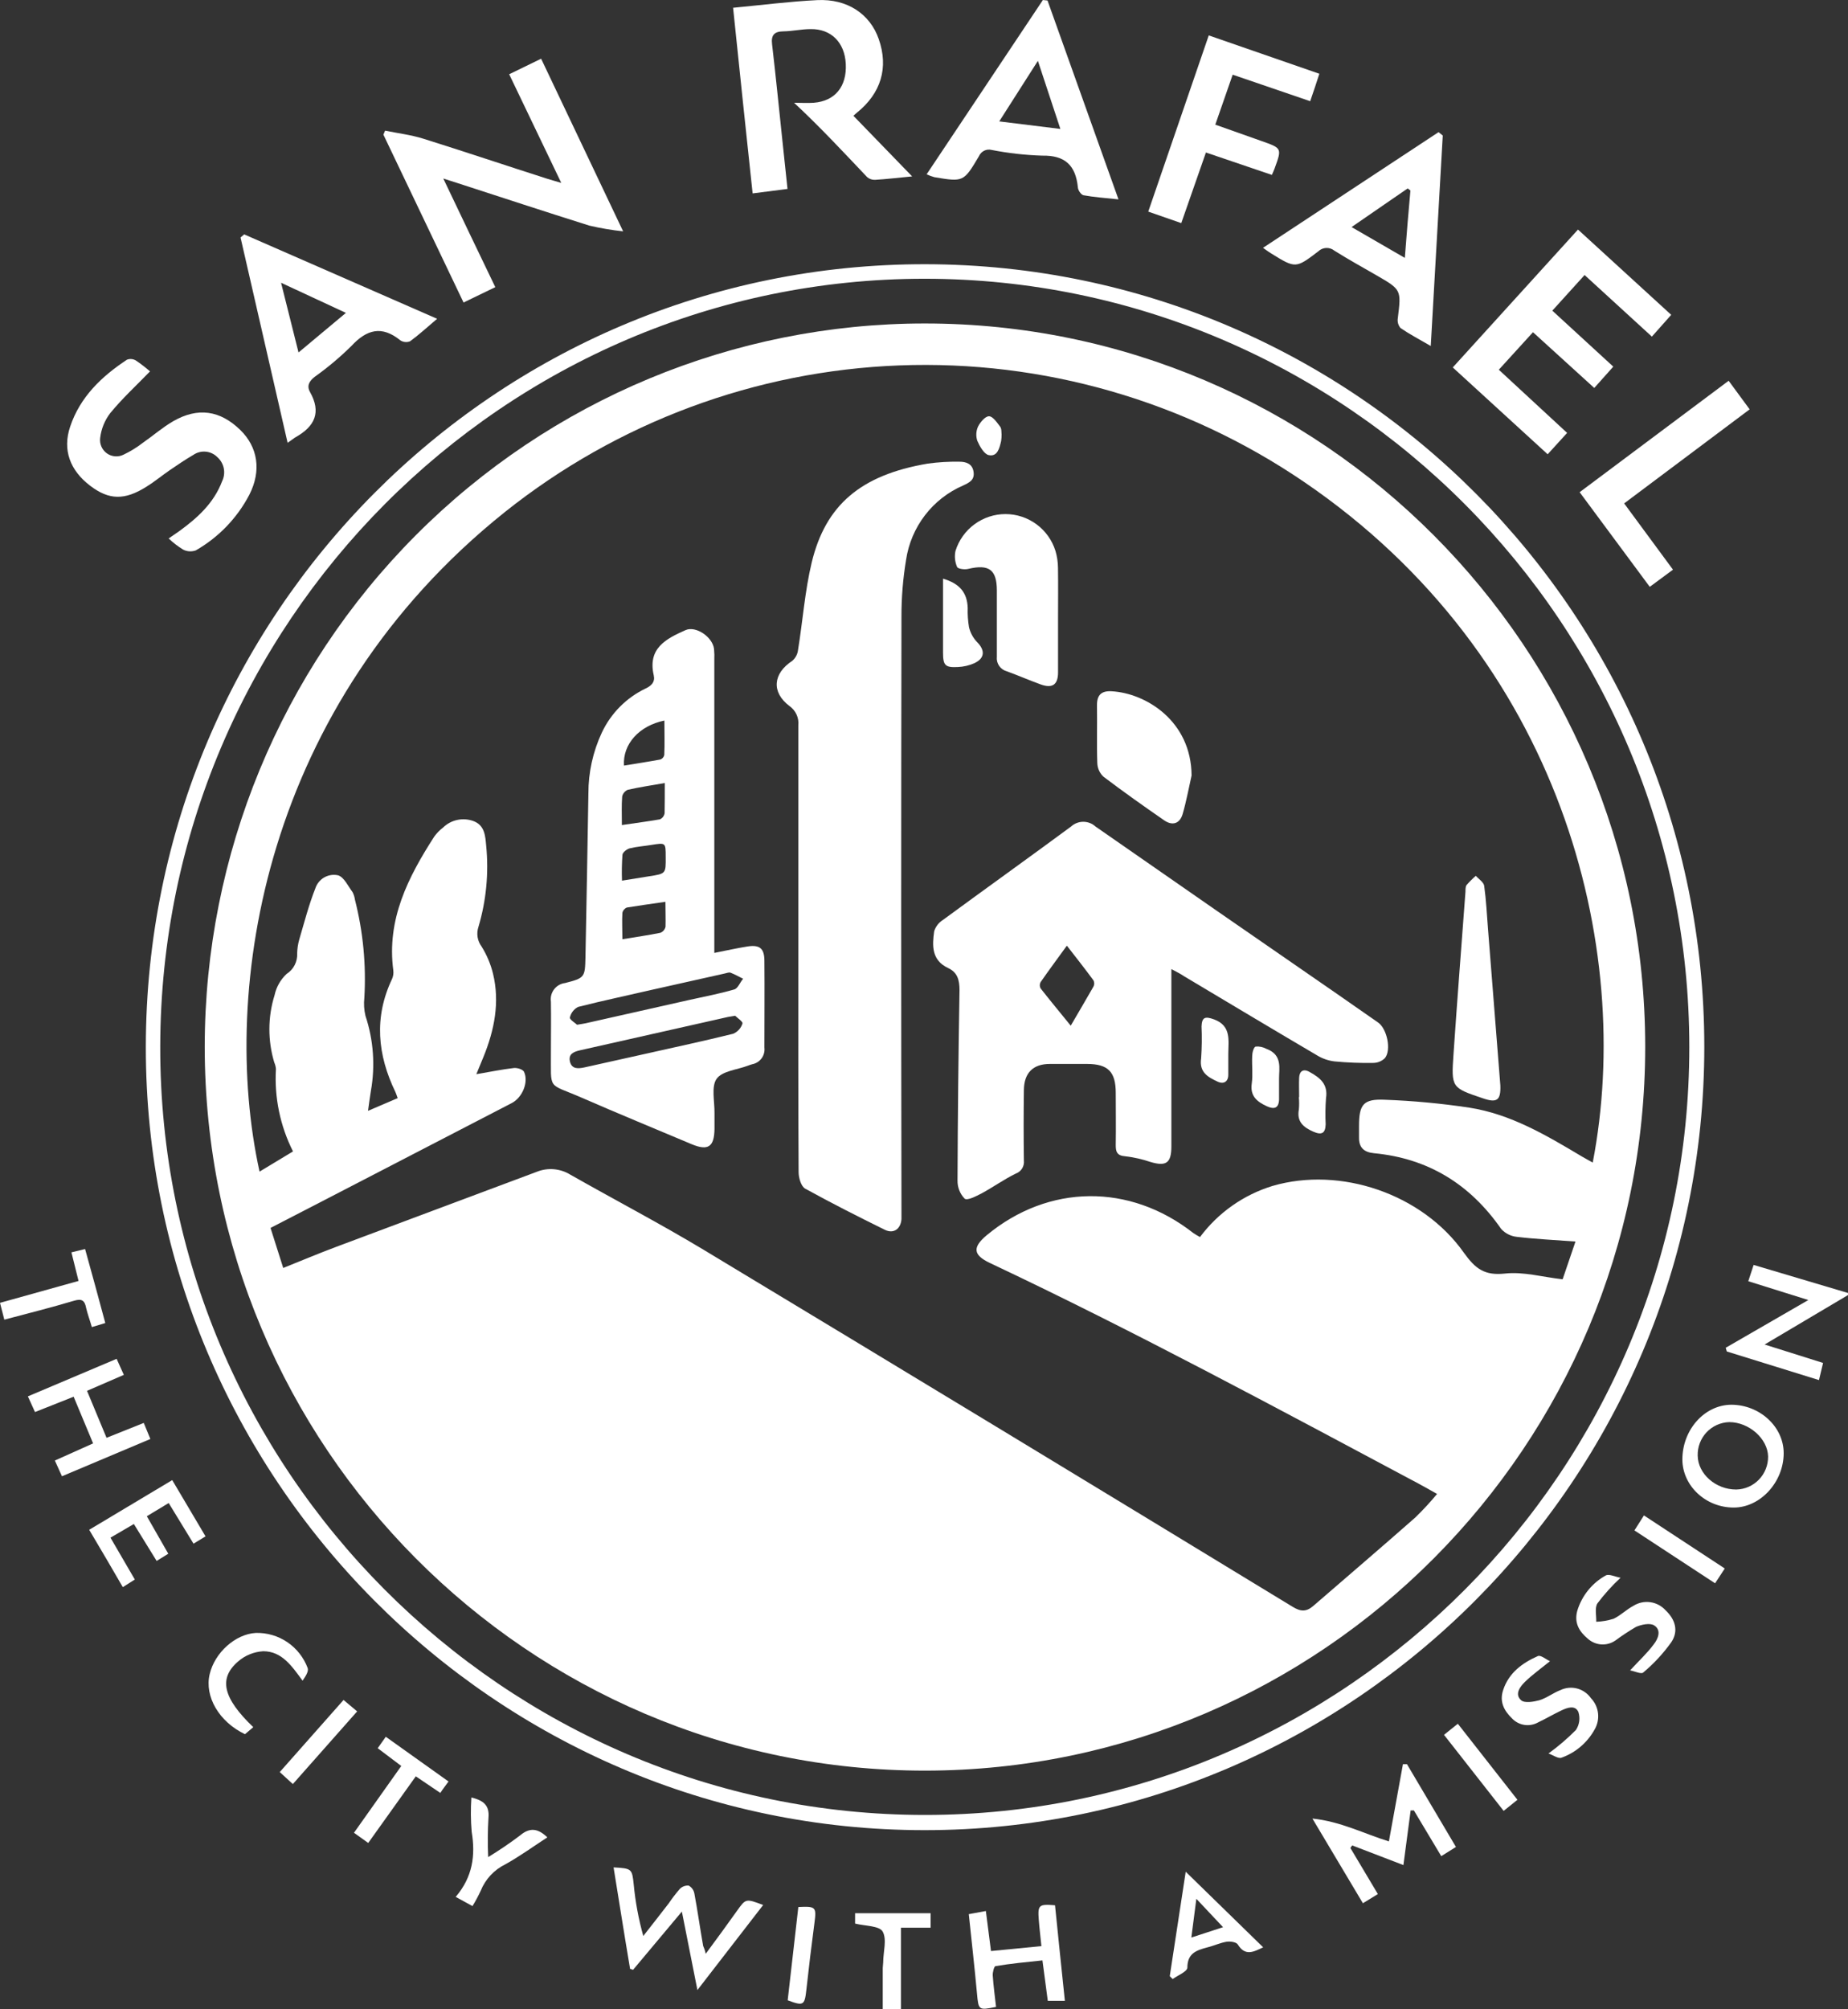 <svg width="92" height="100" viewBox="0 0 92 100" fill="none" xmlns="http://www.w3.org/2000/svg">
<rect x="0" y="0" width="92" height="100" fill="#333333" stroke="none"/>
<path d="M92 64.454L87.849 66.915L90.759 67.832C90.694 68.116 90.631 68.358 90.555 68.685L85.967 67.262L85.911 67.077L90.025 64.701L87.036 63.765L87.302 62.954L92 64.351V64.454Z" fill="white"/>
<path d="M84.846 52.097C84.846 73.569 67.408 91.085 46.026 91.085C24.644 91.085 7.246 73.566 7.26 52.103C7.274 30.572 24.652 13.116 46.08 13.15C67.507 13.184 84.846 30.637 84.846 52.097ZM84.1 52.117C84.1 31.059 67.008 13.882 46.029 13.873C25.1 13.873 8.014 31.022 7.977 52.08C7.94 73.139 25.086 90.328 46.048 90.328C67.011 90.328 84.1 73.139 84.1 52.117Z" fill="white"/>
<path d="M19.172 6.502C19.807 6.633 20.459 6.71 21.076 6.903C23.136 7.549 25.185 8.238 27.239 8.895C27.426 8.955 27.619 9.006 27.942 9.103L25.349 3.696L26.939 2.922L31.022 11.514C30.457 11.454 29.896 11.358 29.342 11.229C27.157 10.543 24.981 9.826 22.802 9.12L22.068 8.884C22.963 10.759 23.799 12.512 24.658 14.291L23.077 15.056L19.087 6.701L19.172 6.502Z" fill="white"/>
<path d="M36.496 0.387C37.961 0.248 39.33 0.072 40.687 0.006C42.18 -0.068 43.314 0.698 43.747 1.944C44.246 3.367 43.861 4.648 42.648 5.618C42.602 5.652 42.563 5.695 42.486 5.763L45.41 8.78C44.677 8.851 44.124 8.916 43.566 8.95C43.421 8.957 43.279 8.909 43.169 8.814C41.99 7.573 40.826 6.318 39.531 5.114C39.859 5.114 40.191 5.137 40.517 5.114C41.574 5.029 42.163 4.303 42.106 3.179C42.053 2.112 41.373 1.429 40.35 1.449C39.902 1.449 39.452 1.554 39.004 1.56C38.556 1.566 38.378 1.736 38.437 2.209C38.621 3.782 38.777 5.362 38.944 6.938C39.029 7.727 39.111 8.515 39.205 9.403L37.468 9.625C37.139 6.551 36.819 3.515 36.496 0.387Z" fill="white"/>
<path d="M76.317 16.534L74.616 18.401L78.017 21.545C77.68 21.915 77.379 22.242 77.048 22.609L72.324 18.287L78.558 11.425L83.199 15.669L82.236 16.753L78.887 13.688L77.28 15.461L80.315 18.247L79.368 19.308L76.317 16.534Z" fill="white"/>
<path d="M7.469 18.483C6.766 19.206 6.075 19.843 5.486 20.563C5.213 20.921 5.04 21.345 4.987 21.793C4.968 21.939 4.988 22.087 5.047 22.223C5.105 22.358 5.199 22.475 5.318 22.561C5.437 22.647 5.578 22.698 5.724 22.71C5.87 22.723 6.017 22.695 6.149 22.629C6.487 22.469 6.807 22.273 7.104 22.043C7.614 21.69 8.084 21.275 8.62 20.965C9.849 20.256 10.957 20.421 11.96 21.397C12.839 22.251 13.023 23.426 12.414 24.621C11.807 25.783 10.88 26.745 9.745 27.393C9.642 27.43 9.533 27.445 9.424 27.438C9.315 27.431 9.209 27.401 9.113 27.351C8.855 27.192 8.615 27.007 8.396 26.798L8.92 26.437C9.83 25.777 10.648 25.037 11.059 23.947C11.155 23.75 11.183 23.526 11.141 23.311C11.098 23.096 10.987 22.901 10.824 22.755C10.67 22.598 10.466 22.5 10.247 22.479C10.029 22.457 9.81 22.514 9.628 22.638C9.223 22.874 8.832 23.139 8.447 23.403C8.061 23.668 7.693 23.973 7.296 24.22C6.205 24.909 5.426 24.889 4.491 24.177C3.482 23.409 3.105 22.39 3.491 21.238C3.987 19.755 5.058 18.733 6.324 17.9C6.397 17.873 6.474 17.863 6.55 17.871C6.627 17.878 6.701 17.903 6.766 17.942C7.011 18.109 7.246 18.289 7.469 18.483Z" fill="white"/>
<path d="M46.13 8.677L51.919 0L52.149 0.026C53.313 3.284 54.475 6.54 55.682 9.923C54.999 9.849 54.467 9.815 53.943 9.718C53.821 9.696 53.659 9.462 53.659 9.311C53.546 8.224 53.016 7.723 51.88 7.746C51.035 7.719 50.193 7.624 49.364 7.462C49.238 7.43 49.106 7.445 48.991 7.503C48.876 7.561 48.785 7.658 48.734 7.777C47.972 9.061 47.964 9.058 46.519 8.819C46.386 8.781 46.256 8.734 46.13 8.677ZM49.746 6.042L52.789 6.417C52.407 5.265 52.064 4.223 51.67 3.028L49.746 6.042Z" fill="white"/>
<path d="M71.826 6.745C71.627 10.188 71.432 13.631 71.228 17.22C70.638 16.878 70.162 16.628 69.723 16.326C69.667 16.26 69.626 16.183 69.602 16.099C69.579 16.016 69.573 15.928 69.587 15.842C69.763 14.42 69.768 14.42 68.522 13.7C67.822 13.296 67.105 12.9 66.427 12.473C66.313 12.381 66.168 12.334 66.021 12.341C65.874 12.347 65.734 12.408 65.629 12.51C64.509 13.364 64.495 13.364 63.291 12.618C63.194 12.561 63.104 12.496 62.877 12.334L71.616 6.577L71.826 6.745ZM70.216 9.482L70.08 9.377L67.286 11.301L69.938 12.835C70.029 11.625 70.117 10.561 70.216 9.482Z" fill="white"/>
<path d="M12.156 11.665L21.762 15.866C21.241 16.307 20.847 16.671 20.416 16.984C20.338 17.017 20.253 17.029 20.168 17.021C20.084 17.014 20.002 16.985 19.931 16.939C19.008 16.19 18.26 16.392 17.489 17.223C16.926 17.779 16.319 18.289 15.675 18.748C15.392 18.965 15.262 19.201 15.434 19.511C16.001 20.521 15.675 21.218 14.726 21.753C14.63 21.808 14.545 21.884 14.318 22.038L11.975 11.819L12.156 11.665ZM14.862 17.542L17.22 15.572L13.992 14.073C14.301 15.308 14.565 16.358 14.862 17.542Z" fill="white"/>
<path d="M57.164 10.532C58.176 7.584 59.165 4.704 60.176 1.762L65.682 3.671C65.529 4.132 65.399 4.548 65.226 5.037L61.367 3.717C61.083 4.542 60.8 5.336 60.502 6.204L62.8 7.018C63.82 7.376 63.823 7.376 63.455 8.381C63.424 8.469 63.384 8.555 63.319 8.705L60.035 7.59C59.627 8.765 59.224 9.915 58.808 11.104L57.164 10.532Z" fill="white"/>
<path d="M80.856 25.054L83.287 28.352L82.131 29.206L78.64 24.496L86.058 18.95L87.104 20.373L80.856 25.054Z" fill="white"/>
<path d="M35.134 97.237C35.7 96.475 36.191 95.8 36.678 95.117C37.129 94.486 37.12 94.48 37.993 94.81L34.72 99.042L33.946 95.137L31.518 98.034L31.368 97.989C31.084 96.31 30.821 94.634 30.546 92.938C31.461 92.986 31.467 93.014 31.549 93.791C31.631 94.657 31.791 95.515 32.025 96.352C32.447 95.812 32.875 95.271 33.292 94.728C33.461 94.478 33.644 94.238 33.842 94.01C33.899 93.952 33.968 93.907 34.044 93.878C34.121 93.849 34.202 93.837 34.284 93.843C34.356 93.882 34.419 93.938 34.468 94.004C34.517 94.071 34.551 94.148 34.567 94.23C34.731 95.1 34.85 95.974 35.006 96.848C35.035 96.927 35.08 96.998 35.134 97.237Z" fill="white"/>
<path d="M65.336 90.507C66.753 90.655 67.903 91.261 69.144 91.645C69.38 90.347 69.612 89.084 69.844 87.8H70.043L72.482 91.921L71.751 92.379C71.287 91.603 70.839 90.854 70.388 90.103H70.227C70.111 90.991 69.995 91.876 69.867 92.823L67.317 91.844L67.226 91.97L68.595 94.266L67.85 94.722C67.028 93.35 66.22 91.99 65.336 90.507Z" fill="white"/>
<path d="M83.754 72.641C83.754 71.161 84.848 69.924 86.186 69.912C87.602 69.912 88.798 71.005 88.798 72.323C88.798 73.76 87.636 75.029 86.313 75.029C84.913 75.032 83.763 73.947 83.754 72.641ZM86.435 74.132C86.863 74.124 87.27 73.946 87.567 73.637C87.864 73.329 88.028 72.914 88.022 72.485C88.002 71.6 87.07 70.777 86.086 70.777C85.659 70.79 85.254 70.972 84.959 71.284C84.665 71.596 84.506 72.012 84.517 72.442C84.528 73.356 85.418 74.135 86.435 74.132Z" fill="white"/>
<path d="M7.157 70.817L7.486 71.617L3.085 73.472L2.731 72.689L4.635 71.836C4.309 71.05 4.001 70.31 3.666 69.513L1.742 70.276L1.388 69.496L5.806 67.627L6.165 68.426L4.332 69.22C4.661 70.014 4.97 70.754 5.304 71.557L7.157 70.817Z" fill="white"/>
<path d="M53.013 99.579H52.163L51.896 97.567C51.106 97.65 50.332 97.721 49.562 97.852C49.491 97.852 49.411 98.162 49.423 98.321C49.457 98.845 49.53 99.366 49.587 99.881C48.714 100.06 48.714 100.043 48.638 99.215C48.519 97.917 48.371 96.623 48.23 95.265L49.08 95.109L49.335 97.101L51.845 96.856C51.797 96.375 51.746 95.965 51.715 95.558C51.656 94.804 51.715 94.758 52.523 94.824C52.678 96.375 52.843 97.943 53.013 99.579Z" fill="white"/>
<path d="M4.44 76.136L8.574 73.663L10.232 76.463L9.634 76.827L8.398 74.804L7.31 75.461L8.378 77.328L7.798 77.686L6.664 75.848L5.5 76.528L6.712 78.611L6.114 78.99C5.565 78.034 5.021 77.117 4.44 76.136Z" fill="white"/>
<path d="M77.164 82.676C76.693 83.057 76.282 83.35 75.925 83.697C75.67 83.945 75.387 84.32 75.73 84.622C75.903 84.773 76.345 84.696 76.628 84.622C76.999 84.511 77.322 84.252 77.688 84.113C77.947 83.99 78.24 83.963 78.517 84.036C78.794 84.11 79.036 84.279 79.201 84.514C79.399 84.719 79.524 84.985 79.556 85.269C79.588 85.553 79.526 85.84 79.38 86.085C79.018 86.734 78.434 87.23 77.736 87.479C77.575 87.539 77.32 87.348 77.09 87.269C77.575 86.917 78.03 86.527 78.453 86.102C78.54 85.972 78.597 85.824 78.619 85.668C78.64 85.513 78.626 85.355 78.578 85.206C78.419 84.844 78.028 84.986 77.728 85.129C77.339 85.314 76.965 85.533 76.574 85.721C76.367 85.837 76.127 85.882 75.892 85.847C75.658 85.812 75.441 85.699 75.277 85.527C74.874 85.137 74.636 84.688 74.835 84.104C75.118 83.251 75.787 82.764 76.557 82.422C76.693 82.354 76.945 82.573 77.164 82.676Z" fill="white"/>
<path d="M80.677 78.523C80.256 78.913 79.871 79.34 79.526 79.798C79.382 80.023 79.478 80.404 79.467 80.714C79.76 80.703 80.051 80.652 80.331 80.564C80.682 80.398 80.971 80.102 81.32 79.918C81.571 79.761 81.869 79.698 82.161 79.74C82.454 79.781 82.723 79.925 82.921 80.145C83.397 80.595 83.578 81.17 83.204 81.73C82.803 82.291 82.332 82.799 81.804 83.241C81.705 83.332 81.382 83.176 81.153 83.133C81.6 82.644 82.003 82.279 82.326 81.841C82.552 81.557 82.722 81.13 82.351 80.894C82.141 80.76 81.714 80.851 81.444 80.97C81.088 81.179 80.742 81.407 80.41 81.653C80.204 81.792 79.958 81.858 79.71 81.84C79.463 81.822 79.228 81.721 79.044 81.554C78.611 81.192 78.359 80.76 78.523 80.165C78.75 79.417 79.258 78.787 79.94 78.409C80.104 78.321 80.393 78.472 80.677 78.523Z" fill="white"/>
<path d="M58.235 98.35C58.499 96.62 58.765 94.892 59.029 93.154L62.885 96.916C62.404 97.146 61.99 97.371 61.621 96.773C61.548 96.654 61.242 96.608 61.055 96.64C60.723 96.697 60.411 96.847 60.086 96.924C59.564 97.067 59.114 97.209 59.111 97.926C59.111 98.119 58.638 98.31 58.38 98.495L58.235 98.35ZM59.559 94.502L59.309 96.429L60.888 95.914L59.559 94.502Z" fill="white"/>
<path d="M12.609 85.959L12.195 86.309C10.906 85.694 10.172 84.434 10.439 83.318C10.691 82.251 11.717 81.326 12.734 81.269C13.292 81.254 13.842 81.415 14.305 81.729C14.768 82.043 15.122 82.494 15.318 83.019C15.375 83.19 15.205 83.438 15.063 83.645C14.525 82.914 14.032 82.18 13.105 82.18C12.642 82.207 12.2 82.387 11.85 82.692C10.867 83.54 11.102 84.516 12.609 85.959Z" fill="white"/>
<path d="M22.686 94.406C23.536 93.41 23.675 92.337 23.482 91.165C23.433 90.597 23.429 90.026 23.468 89.457C24.035 89.602 24.378 89.821 24.318 90.467C24.279 91.119 24.274 91.773 24.304 92.425C24.849 92.094 25.376 91.736 25.885 91.352C26.372 90.94 26.778 90.988 27.248 91.443C26.548 91.899 25.877 92.385 25.16 92.784C24.601 93.056 24.163 93.526 23.93 94.104C23.809 94.365 23.672 94.619 23.522 94.864L22.686 94.406Z" fill="white"/>
<path d="M22.329 88.663C22.167 88.888 22.046 89.038 21.921 89.232L20.7 88.406L18.331 91.722L17.622 91.215L19.977 87.891L18.804 87.006L19.206 86.437L22.329 88.663Z" fill="white"/>
<path d="M5.242 65.846L4.573 66.048C4.474 65.703 4.361 65.407 4.29 65.103C4.219 64.719 4.075 64.619 3.675 64.739C2.542 65.077 1.408 65.362 0.215 65.678L0 64.841L3.91 63.751C3.788 63.259 3.681 62.826 3.556 62.328L4.236 62.163C4.588 63.418 4.911 64.619 5.242 65.846Z" fill="white"/>
<path d="M42.569 95.734V95.219H46.329V95.939H44.852V100H43.946V97.96C43.946 97.866 43.966 97.772 43.968 97.675C43.968 97.146 44.164 96.517 43.94 96.127C43.77 95.84 43.07 95.859 42.569 95.734Z" fill="white"/>
<path d="M85.865 78.062L85.383 78.799L81.368 76.167L81.841 75.421C83.176 76.301 84.491 77.16 85.865 78.062Z" fill="white"/>
<path d="M14.579 88.791L13.927 88.194L17.103 84.605L17.78 85.174L14.579 88.791Z" fill="white"/>
<path d="M75.543 89.574L74.857 90.126L71.888 86.341L72.576 85.789L75.543 89.574Z" fill="white"/>
<path d="M39.744 94.91C40.617 94.867 40.651 94.91 40.546 95.704C40.398 96.821 40.263 97.94 40.14 99.062C40.058 99.799 39.993 99.847 39.214 99.551C39.389 98.026 39.565 96.483 39.744 94.91Z" fill="white"/>
<path d="M46.071 88.122C26.284 88.139 10.195 71.978 10.192 52.089C10.197 42.544 13.975 33.391 20.697 26.642C27.418 19.893 36.532 16.101 46.037 16.099C65.815 16.099 81.896 32.234 81.904 52.083C81.913 71.933 65.821 88.105 46.071 88.122ZM78.433 61.79C77.373 61.711 76.45 61.668 75.517 61.557C75.216 61.527 74.936 61.386 74.732 61.161C73.185 58.936 71.1 57.65 68.402 57.394C67.898 57.345 67.646 57.109 67.657 56.6C67.657 56.412 67.657 56.221 67.657 56.031C67.657 54.972 67.872 54.684 68.938 54.733C70.346 54.785 71.749 54.916 73.143 55.126C75.209 55.447 76.985 56.503 78.75 57.556C78.923 57.658 79.099 57.752 79.292 57.86C81.355 47.183 77.747 32.707 64.903 23.973C58.977 19.941 51.924 17.914 44.772 18.186C37.619 18.458 30.74 21.014 25.134 25.484C13.142 35.066 10.923 49.232 12.921 58.31L14.587 57.305C13.947 56.038 13.654 54.623 13.737 53.205C13.729 53.093 13.701 52.983 13.655 52.88C13.325 51.787 13.329 50.619 13.669 49.528C13.756 49.123 13.965 48.755 14.267 48.472C14.438 48.364 14.577 48.212 14.669 48.032C14.762 47.852 14.805 47.65 14.794 47.448C14.799 47.221 14.832 46.995 14.893 46.776C15.145 45.922 15.372 45.037 15.698 44.215C15.773 43.984 15.93 43.79 16.14 43.669C16.349 43.549 16.596 43.511 16.831 43.563C17.129 43.654 17.327 44.101 17.551 44.4C17.612 44.517 17.652 44.644 17.67 44.776C18.077 46.371 18.235 48.02 18.138 49.664C18.105 49.962 18.124 50.264 18.194 50.555C18.594 51.761 18.687 53.049 18.463 54.3C18.415 54.585 18.378 54.886 18.322 55.285L19.798 54.653C19.747 54.519 19.724 54.431 19.685 54.349C18.792 52.502 18.611 50.635 19.515 48.728C19.576 48.593 19.599 48.443 19.58 48.296C19.243 45.76 20.314 43.66 21.62 41.634C21.742 41.465 21.888 41.315 22.054 41.19C22.25 40.997 22.497 40.864 22.766 40.807C23.035 40.749 23.315 40.77 23.573 40.865C24.139 41.079 24.159 41.614 24.204 42.092C24.338 43.45 24.207 44.822 23.819 46.13C23.764 46.294 23.749 46.47 23.777 46.641C23.805 46.812 23.874 46.974 23.978 47.112C24.236 47.528 24.427 47.982 24.544 48.458C24.89 49.881 24.612 51.27 24.066 52.607L23.714 53.461C24.411 53.341 24.998 53.222 25.587 53.153C25.752 53.136 26.035 53.225 26.089 53.344C26.327 53.859 26.001 54.627 25.479 54.898L16.004 59.804L13.468 61.113L14.1 63.105C15.026 62.735 15.874 62.377 16.735 62.055C20.059 60.806 23.391 59.571 26.718 58.321C26.987 58.212 27.279 58.167 27.568 58.191C27.858 58.215 28.138 58.306 28.387 58.458C30.597 59.713 32.852 60.891 35.029 62.2C44.816 68.1 54.59 74.023 64.353 79.969C64.758 80.217 65.039 80.222 65.385 79.921C67.085 78.45 68.785 76.998 70.462 75.521C70.843 75.151 71.203 74.761 71.542 74.352C71.193 74.158 70.904 73.99 70.612 73.834C63.537 70.066 56.498 66.264 49.264 62.849C48.437 62.456 48.414 62.069 49.117 61.48C52.203 58.919 56.241 58.885 59.403 61.364C59.511 61.437 59.624 61.505 59.74 61.566C60.646 60.353 61.912 59.462 63.356 59.021C66.731 58.037 70.808 59.411 72.882 62.354C73.449 63.142 73.899 63.492 74.917 63.384C75.832 63.279 76.795 63.558 77.793 63.669L78.433 61.79Z" fill="white"/>
<path d="M39.743 47.157C39.743 43.458 39.743 39.786 39.743 36.101C39.762 35.917 39.732 35.731 39.655 35.562C39.578 35.394 39.458 35.249 39.307 35.142C38.392 34.454 38.477 33.52 39.446 32.886C39.604 32.749 39.705 32.558 39.729 32.35C39.964 30.899 40.069 29.419 40.409 27.997C41.095 25.151 42.835 23.64 46.187 23.073C46.709 23.001 47.236 22.969 47.762 22.979C48.1 22.979 48.411 23.082 48.468 23.486C48.525 23.89 48.264 24.015 47.941 24.166C47.194 24.489 46.542 24.999 46.046 25.646C45.55 26.294 45.227 27.058 45.107 27.866C44.953 28.797 44.876 29.739 44.878 30.683C44.861 40.495 44.861 50.306 44.878 60.114C44.878 60.302 44.878 60.492 44.878 60.683C44.835 61.17 44.487 61.417 44.053 61.207C42.721 60.549 41.392 59.88 40.086 59.158C39.882 59.047 39.758 58.62 39.758 58.338C39.735 54.596 39.743 50.879 39.743 47.157Z" fill="white"/>
<path d="M58.315 48.23V57.052C58.315 57.88 58.06 58.062 57.278 57.831C56.869 57.692 56.448 57.597 56.02 57.547C55.592 57.516 55.541 57.308 55.546 56.958C55.56 56.104 55.546 55.25 55.546 54.397C55.546 53.338 55.161 52.957 54.13 52.951C53.509 52.951 52.889 52.951 52.268 52.951C51.432 52.951 50.984 53.392 50.973 54.246C50.956 55.418 50.956 56.59 50.973 57.76C50.988 57.897 50.957 58.036 50.885 58.153C50.812 58.27 50.703 58.359 50.574 58.406C49.987 58.691 49.44 59.084 48.873 59.391C48.59 59.536 48.156 59.764 48.023 59.656C47.907 59.536 47.817 59.394 47.756 59.239C47.695 59.083 47.666 58.917 47.669 58.751C47.68 55.594 47.714 52.438 47.768 49.283C47.768 48.77 47.666 48.395 47.202 48.179C46.374 47.791 46.405 47.066 46.507 46.346C46.579 46.118 46.728 45.922 46.929 45.794C49.055 44.234 51.2 42.7 53.322 41.135C53.488 40.983 53.705 40.899 53.93 40.899C54.155 40.899 54.371 40.983 54.538 41.135C58.541 43.922 62.55 46.7 66.566 49.468C67.248 49.94 67.929 50.414 68.609 50.891C69.051 51.201 69.275 52.257 68.946 52.661C68.79 52.814 68.581 52.9 68.363 52.9C67.723 52.911 67.084 52.886 66.447 52.826C66.147 52.792 65.857 52.695 65.597 52.541C63.376 51.235 61.163 49.909 58.95 48.588C58.785 48.472 58.598 48.383 58.315 48.23ZM53.107 47.072C52.631 47.729 52.208 48.298 51.803 48.882C51.778 48.929 51.765 48.982 51.765 49.035C51.765 49.089 51.778 49.142 51.803 49.189C52.276 49.792 52.764 50.381 53.305 51.047C53.719 50.336 54.084 49.721 54.438 49.098C54.462 49.05 54.474 48.998 54.474 48.946C54.474 48.893 54.462 48.841 54.438 48.793C54.03 48.238 53.602 47.695 53.118 47.072H53.107Z" fill="white"/>
<path d="M35.578 47.422C36.182 47.302 36.689 47.189 37.205 47.106C37.819 47.009 38.055 47.197 38.055 47.826C38.069 49.249 38.055 50.697 38.055 52.135C38.078 52.324 38.029 52.516 37.917 52.67C37.804 52.824 37.638 52.93 37.451 52.965C37.378 52.985 37.306 53.009 37.236 53.037C36.697 53.242 35.949 53.301 35.674 53.694C35.4 54.087 35.581 54.818 35.57 55.401C35.57 55.666 35.57 55.931 35.57 56.195C35.555 57.083 35.249 57.285 34.436 56.947C32.597 56.173 30.753 55.413 28.93 54.619C27.23 53.879 27.44 54.303 27.426 52.342C27.426 51.511 27.44 50.68 27.426 49.849C27.41 49.742 27.416 49.633 27.443 49.528C27.471 49.423 27.518 49.325 27.584 49.239C27.649 49.152 27.731 49.08 27.825 49.026C27.918 48.972 28.022 48.938 28.129 48.925C29.112 48.674 29.123 48.64 29.146 47.644C29.203 44.923 29.245 42.203 29.293 39.482C29.291 38.44 29.519 37.41 29.959 36.466C30.412 35.499 31.186 34.721 32.147 34.263C32.444 34.121 32.62 33.933 32.546 33.611C32.234 32.26 33.161 31.79 34.13 31.36C34.632 31.136 35.47 31.691 35.547 32.294C35.565 32.483 35.569 32.673 35.561 32.863V47.425L35.578 47.422ZM36.609 50.552L36.247 50.612L28.894 52.268C28.568 52.339 28.282 52.453 28.375 52.837C28.469 53.222 28.794 53.188 29.103 53.122L32.22 52.428C33.637 52.109 35.079 51.802 36.499 51.449C36.608 51.404 36.706 51.335 36.786 51.247C36.866 51.16 36.926 51.056 36.961 50.942C37.001 50.854 36.703 50.658 36.609 50.561V50.552ZM28.738 50.999C28.967 50.959 29.061 50.948 29.152 50.928L34.312 49.767C35.062 49.599 35.819 49.459 36.556 49.243C36.737 49.189 36.839 48.896 36.995 48.711C36.785 48.609 36.584 48.492 36.366 48.409C36.292 48.381 36.184 48.429 36.083 48.449L32.461 49.26C31.234 49.545 30.007 49.801 28.777 50.114C28.674 50.167 28.584 50.243 28.514 50.336C28.443 50.428 28.394 50.535 28.369 50.649C28.369 50.754 28.653 50.925 28.738 51.008V50.999ZM33.096 38.97C32.388 39.095 31.818 39.178 31.257 39.306C31.187 39.335 31.124 39.38 31.075 39.438C31.026 39.496 30.991 39.565 30.974 39.639C30.939 40.083 30.959 40.529 30.959 41.062C31.654 40.959 32.257 40.882 32.855 40.777C32.915 40.749 32.968 40.707 33.009 40.654C33.049 40.6 33.076 40.538 33.087 40.473C33.096 40.009 33.096 39.542 33.096 38.97ZM33.133 44.881C32.424 44.986 31.815 45.066 31.212 45.165C31.155 45.187 31.105 45.223 31.065 45.269C31.026 45.315 30.998 45.37 30.985 45.43C30.959 45.837 30.985 46.247 30.985 46.745C31.676 46.631 32.283 46.545 32.88 46.423C32.944 46.397 33 46.356 33.044 46.304C33.088 46.251 33.118 46.188 33.133 46.121C33.144 45.746 33.127 45.356 33.127 44.881H33.133ZM30.971 43.828L32.319 43.611C33.15 43.483 33.15 43.483 33.141 42.644C33.141 41.941 33.141 41.938 32.458 42.046C32.09 42.109 31.713 42.132 31.353 42.22C31.209 42.257 31.002 42.416 30.988 42.539C30.957 42.968 30.949 43.398 30.965 43.828H30.971ZM33.082 35.86C31.818 36.116 30.993 37.038 31.064 38.102C31.673 38.002 32.274 37.911 32.875 37.8C32.923 37.782 32.967 37.752 33.001 37.713C33.035 37.674 33.059 37.626 33.07 37.576C33.096 37.026 33.076 36.471 33.076 35.865L33.082 35.86Z" fill="white"/>
<path d="M52.673 30.797C52.673 31.685 52.673 32.573 52.673 33.463C52.673 34.081 52.389 34.274 51.803 34.061C51.216 33.847 50.684 33.614 50.12 33.409C49.965 33.367 49.83 33.271 49.739 33.138C49.649 33.005 49.609 32.844 49.627 32.684C49.627 31.588 49.627 30.489 49.627 29.394C49.627 28.344 49.23 28.068 48.196 28.315C48.02 28.358 47.686 28.315 47.646 28.213C47.538 27.963 47.511 27.685 47.567 27.419C47.733 26.887 48.065 26.422 48.512 26.093C48.96 25.763 49.501 25.585 50.056 25.585C50.611 25.585 51.152 25.763 51.599 26.093C52.047 26.422 52.379 26.887 52.545 27.419C52.625 27.69 52.667 27.97 52.67 28.253C52.684 29.095 52.673 29.946 52.673 30.797Z" fill="white"/>
<path d="M59.321 38.597C59.176 39.238 59.06 39.884 58.876 40.513C58.734 40.996 58.369 41.113 57.955 40.826C56.935 40.12 55.92 39.403 54.929 38.651C54.745 38.476 54.638 38.236 54.628 37.983C54.594 37.021 54.628 36.059 54.611 35.094C54.611 34.585 54.835 34.377 55.334 34.403C57.054 34.497 59.306 35.891 59.321 38.597Z" fill="white"/>
<path d="M74.693 54.027C74.718 54.761 74.526 54.903 73.82 54.661C72.262 54.135 72.245 54.132 72.361 52.462C72.545 49.767 72.755 47.074 72.956 44.38C72.956 44.269 72.956 44.126 73.01 44.049C73.153 43.885 73.307 43.731 73.472 43.588C73.616 43.753 73.86 43.904 73.888 44.086C73.987 44.795 74.021 45.509 74.078 46.232C74.282 48.837 74.487 51.435 74.693 54.027Z" fill="white"/>
<path d="M46.947 28.799C47.783 29.046 48.148 29.499 48.176 30.253C48.166 30.573 48.187 30.893 48.239 31.209C48.303 31.485 48.439 31.74 48.633 31.946C49.052 32.362 49.035 32.763 48.497 33.011C48.239 33.123 47.964 33.186 47.683 33.198C47.049 33.23 46.947 33.113 46.947 32.47V28.799Z" fill="white"/>
<path d="M61.149 52.47C61.149 52.812 61.149 53.15 61.149 53.489C61.149 53.828 60.928 53.976 60.619 53.833C60.137 53.608 59.692 53.37 59.797 52.672C59.833 52.145 59.84 51.615 59.817 51.087C59.834 50.62 59.998 50.575 60.432 50.731C61.319 51.056 61.149 51.793 61.149 52.47Z" fill="white"/>
<path d="M63.676 53.674C63.676 54.121 63.676 54.419 63.676 54.721C63.661 55.151 63.44 55.225 63.075 55.06C62.582 54.835 62.225 54.553 62.318 53.921C62.378 53.48 62.318 53.019 62.338 52.57C62.338 52.399 62.406 52.123 62.511 52.086C62.701 52.071 62.891 52.112 63.058 52.205C63.86 52.501 63.67 53.201 63.676 53.674Z" fill="white"/>
<path d="M64.676 54.596C64.676 54.278 64.662 53.956 64.676 53.637C64.69 53.319 64.877 53.165 65.2 53.353C65.713 53.637 66.124 53.956 66.013 54.659C65.981 55.09 65.975 55.522 65.996 55.954C65.982 56.406 65.798 56.506 65.379 56.321C64.903 56.11 64.548 55.834 64.662 55.222C64.68 55.017 64.68 54.81 64.662 54.605L64.676 54.596Z" fill="white"/>
<path d="M49.862 21.616C49.864 21.728 49.856 21.839 49.84 21.95C49.758 22.302 49.658 22.744 49.222 22.65C48.99 22.601 48.777 22.217 48.655 21.941C48.577 21.709 48.589 21.456 48.689 21.232C48.8 21.01 49.049 20.717 49.236 20.717C49.423 20.717 49.633 21.025 49.789 21.232C49.871 21.338 49.848 21.52 49.862 21.616Z" fill="white"/>
</svg>
